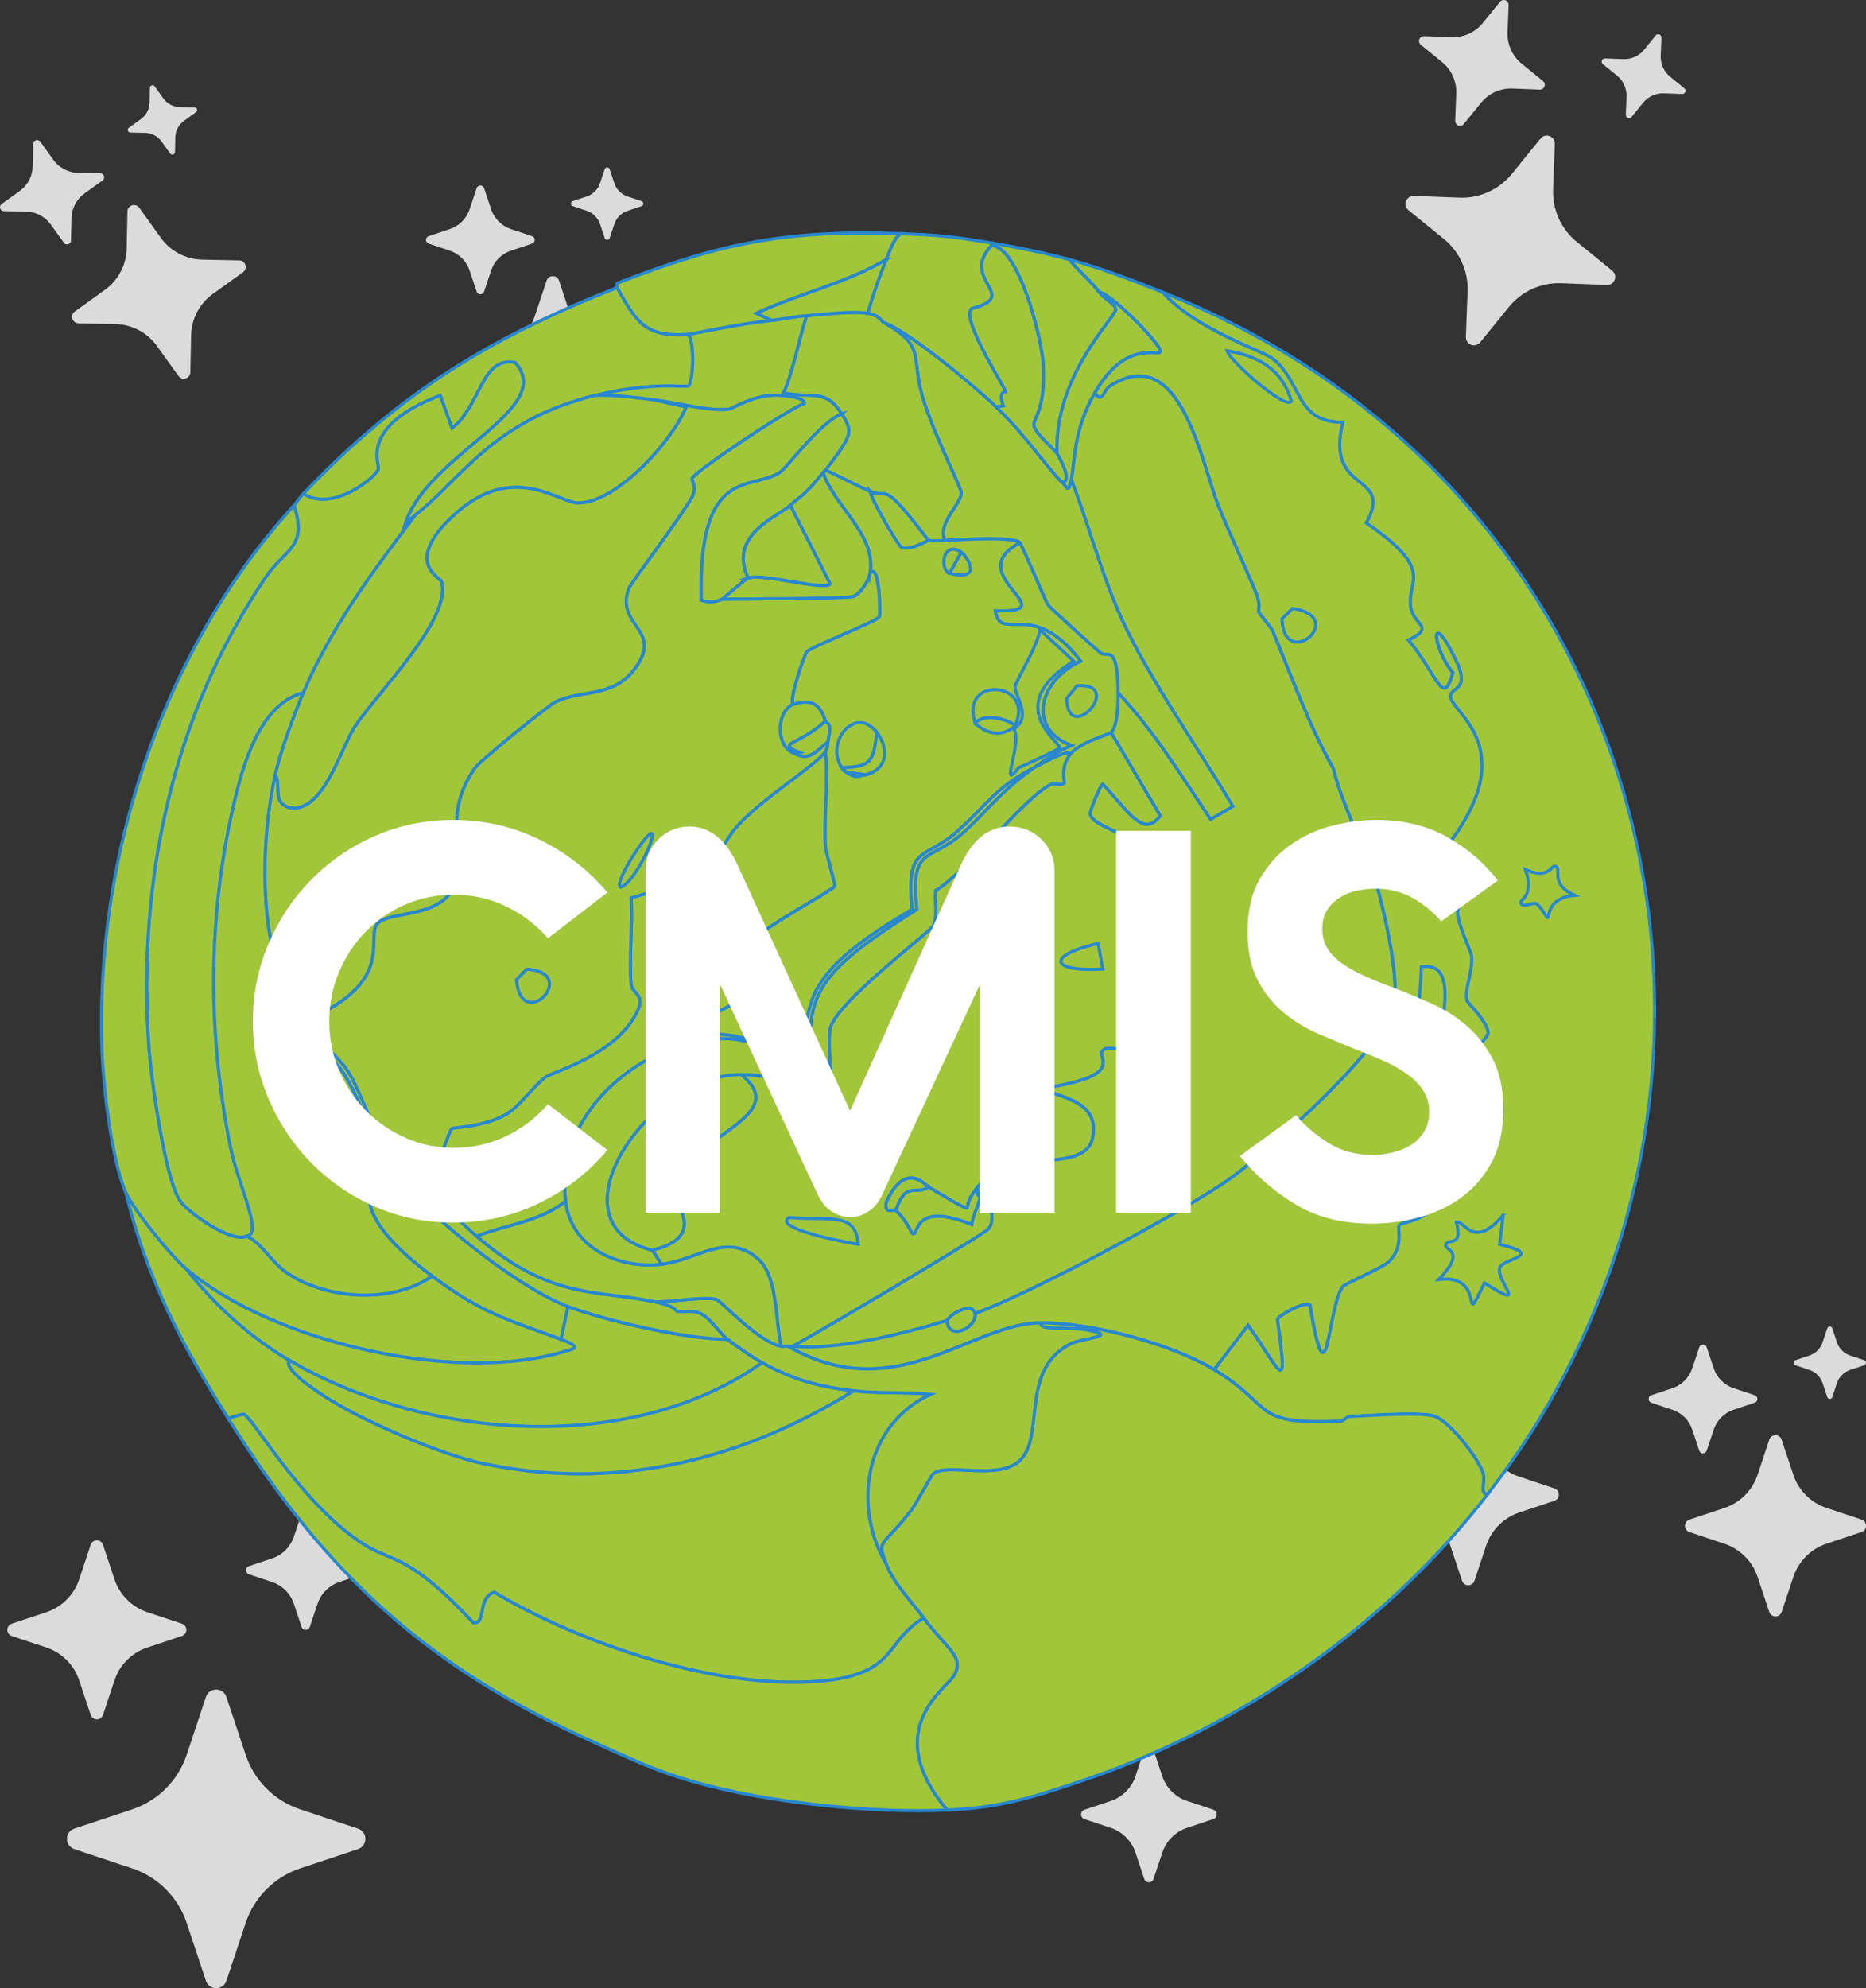 <?xml version="1.0" encoding="UTF-8"?>
<svg id="uuid-0d8b96a9-1a42-48fb-95ad-f99dcb6c5ed5" data-name="Layer 2" xmlns="http://www.w3.org/2000/svg" viewBox="0 0 595.23 633.85">
  <rect x="0" y="0" width="595.23" height="633.85" fill="#333333" stroke="none"/>
  <defs>
    <style>
      .uuid-31b246c0-8c7a-46b2-9c00-b7d48ac02f03 {
        fill: #dcdbdb;
      }

      .uuid-31b246c0-8c7a-46b2-9c00-b7d48ac02f03, .uuid-567b7d32-b4cd-496a-b94b-33daf58b8fc0 {
        stroke-width: 0px;
      }

      .uuid-e925e3f6-d790-4f4c-8b5c-0735dca713a2 {
        fill: #A1C639;
        stroke: #2887CE;
        stroke-miterlimit: 10;
      }

      .uuid-567b7d32-b4cd-496a-b94b-33daf58b8fc0 {
        fill: #fff;
      }
    </style>
  </defs>
  <g id="uuid-11630277-e695-49d6-98cc-14ac82cf4e89" data-name="Layer 1">
    <path class="uuid-31b246c0-8c7a-46b2-9c00-b7d48ac02f03" d="M40.64,67.42c.04-2.01,2.61-2.81,3.79-1.17l6.88,9.58c3.07,4.27,7.97,6.85,13.22,6.95l11.79.24c2.01.04,2.81,2.61,1.17,3.79l-9.58,6.88c-4.27,3.07-6.85,7.97-6.95,13.22l-.24,11.79c-.02,1.15-.97,2.07-2.12,2.05-.66-.01-1.28-.34-1.67-.88l-6.88-9.58c-3.07-4.27-7.96-6.85-13.22-6.96l-11.79-.24c-1.15-.02-2.07-.97-2.05-2.12.01-.66.34-1.28.88-1.67l9.58-6.88c4.27-3.07,6.85-7.96,6.96-13.22l.24-11.79ZM10.59,45.9c.01-.69.58-1.24,1.28-1.23.4,0,.77.2,1,.52l4.13,5.75c1.84,2.56,4.78,4.11,7.93,4.17l7.08.15c.69.01,1.24.58,1.23,1.28,0,.4-.2.77-.52,1l-5.75,4.13c-2.57,1.84-4.11,4.78-4.17,7.93l-.15,7.08c-.01.69-.58,1.24-1.28,1.23-.4,0-.77-.2-1-.52l-4.13-5.75c-1.84-2.57-4.78-4.11-7.93-4.17l-7.08-.15c-.69-.01-1.24-.58-1.23-1.28,0-.4.2-.77.52-1l5.75-4.13c2.57-1.84,4.11-4.78,4.17-7.93l.15-7.08ZM47.81,28c.02-.46.4-.83.86-.81.26,0,.5.13.65.34l2.75,3.83c1.23,1.71,3.19,2.74,5.29,2.79l4.71.1c.46.02.83.4.81.86,0,.26-.13.5-.34.65l-3.83,2.75c-1.71,1.23-2.74,3.19-2.79,5.29l-.1,4.71c-.02.46-.4.83-.86.81-.26,0-.5-.13-.65-.34l-2.75-3.83c-1.23-1.71-3.19-2.74-5.29-2.79l-4.71-.1c-.46-.02-.83-.4-.81-.86,0-.26.13-.5.34-.65l3.83-2.75c1.71-1.23,2.74-3.19,2.79-5.29l.09-4.71Z"/>
    <path class="uuid-31b246c0-8c7a-46b2-9c00-b7d48ac02f03" d="M174.36,89.46c.64-1.91,3.33-1.91,3.96,0l3.73,11.19c1.66,4.99,5.58,8.9,10.57,10.56l11.19,3.73c1.91.64,1.91,3.33,0,3.96l-11.19,3.73c-4.99,1.66-8.9,5.58-10.56,10.57l-3.73,11.19c-.36,1.09-1.54,1.69-2.63,1.33-.63-.21-1.12-.7-1.33-1.33l-3.73-11.19c-1.66-4.99-5.58-8.9-10.56-10.56l-11.19-3.73c-1.09-.36-1.69-1.54-1.33-2.63.21-.63.7-1.12,1.33-1.33l11.19-3.73c4.99-1.66,8.9-5.58,10.56-10.56l3.73-11.19ZM152.04,60c.22-.66.93-1.01,1.58-.8.38.12.67.42.8.8l2.24,6.71c1,2.99,3.35,5.34,6.34,6.34l6.71,2.24c.66.22,1.01.93.8,1.58-.12.38-.42.67-.8.8l-6.71,2.24c-2.99.99-5.34,3.34-6.34,6.34l-2.24,6.71c-.22.66-.93,1.01-1.58.8-.38-.12-.67-.42-.8-.8l-2.24-6.71c-.99-2.99-3.34-5.34-6.34-6.34l-6.71-2.24c-.66-.22-1.01-.93-.8-1.58.12-.38.42-.67.8-.8l6.71-2.24c2.99-.99,5.34-3.34,6.34-6.34l2.24-6.71ZM192.89,53.94c.15-.44.63-.67,1.07-.52.24.08.43.27.52.52l1.49,4.47c.66,2,2.23,3.57,4.23,4.23l4.47,1.49c.44.15.67.63.52,1.07-.08.24-.27.43-.52.52l-4.47,1.49c-2,.67-3.56,2.23-4.23,4.23l-1.49,4.47c-.15.44-.63.67-1.07.52-.24-.08-.43-.27-.52-.52l-1.49-4.47c-.67-2-2.23-3.56-4.23-4.23l-4.47-1.49c-.44-.15-.67-.63-.52-1.07.08-.24.27-.43.52-.52l4.47-1.49c2-.66,3.57-2.23,4.23-4.23l1.48-4.47Z"/>
    <path class="uuid-31b246c0-8c7a-46b2-9c00-b7d48ac02f03" d="M65.69,541.01c1.05-3.14,5.48-3.14,6.53,0l6.14,18.44c2.74,8.22,9.19,14.66,17.41,17.4l18.43,6.14c3.14,1.05,3.14,5.48,0,6.53l-18.44,6.14c-8.22,2.74-14.66,9.19-17.4,17.41l-6.14,18.43c-.59,1.8-2.53,2.78-4.34,2.19-1.04-.34-1.85-1.15-2.19-2.19l-6.14-18.44c-2.74-8.21-9.18-14.66-17.4-17.4l-18.44-6.14c-1.8-.59-2.78-2.53-2.19-4.34.34-1.04,1.15-1.85,2.19-2.19l18.44-6.14c8.21-2.74,14.66-9.18,17.4-17.4l6.14-18.44ZM28.93,492.48c.36-1.08,1.53-1.67,2.61-1.31.62.21,1.11.69,1.31,1.31l3.68,11.06c1.65,4.93,5.51,8.79,10.44,10.44l11.06,3.68c1.08.36,1.67,1.53,1.31,2.61-.21.62-.69,1.11-1.31,1.31l-11.06,3.68c-4.93,1.64-8.8,5.51-10.44,10.44l-3.68,11.06c-.36,1.08-1.53,1.67-2.61,1.31-.62-.21-1.11-.69-1.31-1.31l-3.68-11.06c-1.64-4.93-5.51-8.8-10.44-10.44l-11.06-3.68c-1.08-.36-1.67-1.53-1.31-2.61.21-.62.69-1.11,1.31-1.31l11.06-3.68c4.93-1.64,8.8-5.51,10.44-10.44l3.68-11.06ZM96.21,482.5c.25-.72,1.04-1.1,1.76-.85.4.14.71.45.85.85l2.46,7.37c1.09,3.29,3.67,5.87,6.97,6.97l7.37,2.46c.72.25,1.1,1.04.85,1.76-.14.4-.45.71-.85.85l-7.37,2.46c-3.29,1.1-5.87,3.68-6.97,6.97l-2.46,7.37c-.25.72-1.04,1.1-1.76.85-.4-.14-.71-.45-.85-.85l-2.46-7.37c-1.1-3.29-3.68-5.87-6.97-6.97l-7.36-2.46c-.72-.25-1.1-1.04-.85-1.76.14-.4.45-.71.85-.85l7.37-2.46c3.29-1.09,5.87-3.67,6.97-6.97l2.45-7.37Z"/>
    <path class="uuid-31b246c0-8c7a-46b2-9c00-b7d48ac02f03" d="M364.99,557.88c.48-1.43,2.49-1.43,2.97,0l2.79,8.38c1.25,3.74,4.18,6.67,7.92,7.91l8.38,2.79c1.43.48,1.43,2.49,0,2.97l-8.38,2.79c-3.74,1.25-6.67,4.18-7.91,7.92l-2.79,8.38c-.27.82-1.15,1.27-1.97,1-.47-.15-.84-.53-1-1l-2.79-8.38c-1.25-3.74-4.18-6.67-7.91-7.91l-8.38-2.79c-.82-.27-1.27-1.15-1-1.97.15-.47.53-.84,1-1l8.38-2.79c3.74-1.25,6.67-4.18,7.91-7.91l2.79-8.38ZM348.27,535.8c.16-.49.69-.76,1.19-.6.28.09.5.31.6.6l1.68,5.03c.75,2.24,2.51,4,4.75,4.75l5.03,1.68c.49.16.76.69.6,1.19-.09.28-.31.5-.6.6l-5.03,1.68c-2.24.74-4,2.5-4.75,4.75l-1.68,5.03c-.16.49-.69.76-1.19.6-.28-.09-.5-.31-.6-.6l-1.68-5.03c-.74-2.24-2.5-4-4.75-4.75l-5.03-1.68c-.49-.16-.76-.69-.6-1.19.09-.28.31-.5.6-.6l5.03-1.68c2.24-.74,4-2.5,4.75-4.75l1.68-5.03ZM378.86,531.26c.11-.33.47-.5.8-.39.18.06.32.21.39.39l1.12,3.35c.5,1.5,1.67,2.67,3.17,3.17l3.35,1.12c.33.11.5.47.39.8-.06.18-.21.32-.39.39l-3.35,1.12c-1.5.5-2.67,1.67-3.17,3.17l-1.12,3.35c-.11.33-.47.5-.8.39-.18-.06-.32-.21-.39-.39l-1.12-3.35c-.5-1.5-1.67-2.67-3.17-3.17l-3.35-1.12c-.33-.11-.5-.47-.39-.8.06-.18.21-.32.39-.39l3.35-1.12c1.5-.5,2.67-1.67,3.17-3.17l1.11-3.35Z"/>
    <path class="uuid-31b246c0-8c7a-46b2-9c00-b7d48ac02f03" d="M466.36,449.04c.64-1.91,3.33-1.91,3.96,0l3.73,11.19c1.66,4.99,5.58,8.9,10.57,10.56l11.19,3.73c1.91.64,1.91,3.33,0,3.96l-11.19,3.73c-4.99,1.66-8.9,5.58-10.56,10.57l-3.73,11.19c-.36,1.09-1.54,1.69-2.63,1.33-.63-.21-1.12-.7-1.33-1.33l-3.73-11.19c-1.66-4.99-5.58-8.9-10.56-10.56l-11.19-3.73c-1.09-.36-1.69-1.54-1.33-2.63.21-.63.7-1.12,1.33-1.33l11.19-3.73c4.99-1.66,8.9-5.58,10.56-10.56l3.73-11.19ZM444.04,419.57c.22-.66.93-1.01,1.58-.8.38.12.67.42.8.8l2.24,6.71c1,2.99,3.35,5.34,6.34,6.34l6.71,2.24c.66.22,1.01.93.8,1.58-.12.38-.42.67-.8.8l-6.71,2.24c-2.99.99-5.34,3.34-6.34,6.34l-2.24,6.71c-.22.66-.93,1.01-1.58.8-.38-.12-.67-.42-.8-.8l-2.24-6.71c-.99-2.99-3.34-5.34-6.34-6.34l-6.71-2.24c-.66-.22-1.01-.93-.8-1.58.12-.38.42-.67.8-.8l6.71-2.24c2.99-.99,5.34-3.34,6.34-6.34l2.24-6.71ZM484.88,413.51c.15-.44.63-.67,1.07-.52.24.08.43.27.52.52l1.49,4.47c.66,2,2.23,3.57,4.23,4.23l4.47,1.49c.44.15.67.63.52,1.07-.08.24-.27.43-.52.52l-4.47,1.49c-2,.67-3.56,2.23-4.23,4.23l-1.49,4.47c-.15.44-.63.67-1.07.52-.24-.08-.43-.27-.52-.52l-1.49-4.47c-.67-2-2.23-3.56-4.23-4.23l-4.47-1.49c-.44-.15-.67-.63-.52-1.07.08-.24.27-.43.52-.52l4.47-1.49c2-.66,3.57-2.23,4.23-4.23l1.48-4.47Z"/>
    <path class="uuid-31b246c0-8c7a-46b2-9c00-b7d48ac02f03" d="M564.36,458.99c.64-1.91,3.33-1.91,3.96,0l3.73,11.19c1.66,4.99,5.58,8.9,10.57,10.56l11.19,3.73c1.91.64,1.91,3.33,0,3.96l-11.19,3.73c-4.99,1.66-8.9,5.58-10.56,10.57l-3.73,11.19c-.36,1.09-1.54,1.69-2.63,1.33-.63-.21-1.12-.7-1.33-1.33l-3.73-11.19c-1.66-4.99-5.58-8.9-10.56-10.56l-11.19-3.73c-1.09-.36-1.69-1.54-1.33-2.63.21-.63.7-1.12,1.33-1.33l11.19-3.73c4.99-1.66,8.9-5.58,10.56-10.56l3.73-11.19ZM542.04,429.53c.22-.66.93-1.01,1.58-.8.38.12.67.42.8.8l2.24,6.71c1,2.99,3.35,5.34,6.34,6.34l6.71,2.24c.66.22,1.01.93.8,1.58-.12.38-.42.67-.8.8l-6.71,2.24c-2.99.99-5.34,3.34-6.34,6.34l-2.24,6.71c-.22.66-.93,1.01-1.58.8-.38-.12-.67-.42-.8-.8l-2.24-6.71c-.99-2.99-3.34-5.34-6.34-6.34l-6.71-2.24c-.66-.22-1.01-.93-.8-1.58.12-.38.42-.67.8-.8l6.71-2.24c2.99-.99,5.34-3.34,6.34-6.34l2.24-6.71ZM582.88,423.47c.15-.44.63-.67,1.07-.52.24.08.43.27.52.52l1.49,4.47c.66,2,2.23,3.57,4.23,4.23l4.47,1.49c.44.15.67.63.52,1.07-.08.24-.27.43-.52.52l-4.47,1.49c-2,.67-3.56,2.23-4.23,4.23l-1.49,4.47c-.15.44-.63.67-1.07.52-.24-.08-.43-.27-.52-.52l-1.49-4.47c-.67-2-2.23-3.56-4.23-4.23l-4.47-1.49c-.44-.15-.67-.63-.52-1.07.08-.24.27-.43.52-.52l4.47-1.49c2-.66,3.57-2.23,4.23-4.23l1.48-4.47Z"/>
    <path class="uuid-31b246c0-8c7a-46b2-9c00-b7d48ac02f03" d="M491.42,44.18c1.56-1.92,4.66-.75,4.56,1.72l-.56,14.5c-.25,6.47,2.56,12.67,7.59,16.75l11.26,9.14c1.92,1.56.75,4.66-1.72,4.56l-14.5-.56c-6.47-.25-12.67,2.56-16.75,7.59l-9.14,11.26c-.89,1.1-2.5,1.28-3.61.39-.64-.51-.99-1.3-.96-2.11l.56-14.5c.25-6.46-2.56-12.67-7.58-16.74l-11.27-9.15c-1.1-.89-1.28-2.5-.39-3.61.51-.64,1.3-.99,2.11-.96l14.5.56c6.46.25,12.67-2.56,16.74-7.58l9.15-11.27ZM478.49.57c.54-.66,1.51-.77,2.17-.23.38.31.59.77.57,1.26l-.34,8.7c-.15,3.88,1.54,7.6,4.55,10.05l6.76,5.49c.66.54.77,1.51.23,2.17-.31.38-.77.59-1.26.57l-8.7-.34c-3.88-.15-7.6,1.53-10.05,4.55l-5.49,6.76c-.54.66-1.51.77-2.17.23-.38-.31-.59-.77-.57-1.26l.34-8.7c.15-3.88-1.53-7.6-4.55-10.05l-6.76-5.49c-.66-.54-.77-1.51-.23-2.17.31-.38.77-.59,1.26-.57l8.7.34c3.88.15,7.6-1.53,10.05-4.55l5.49-6.76ZM528.15,11.31c.36-.44,1.01-.5,1.45-.13.24.2.38.5.37.82l-.22,5.8c-.1,2.59,1.02,5.07,3.04,6.7l4.5,3.66c.44.36.5,1.01.13,1.45-.2.24-.5.38-.82.37l-5.8-.22c-2.59-.1-5.07,1.03-6.7,3.04l-3.66,4.5c-.36.44-1.01.5-1.45.13-.24-.2-.38-.5-.37-.82l.22-5.8c.1-2.59-1.03-5.07-3.04-6.7l-4.5-3.65c-.44-.36-.5-1.01-.13-1.45.2-.24.5-.38.82-.37l5.8.22c2.59.1,5.07-1.02,6.7-3.04l3.65-4.51Z"/>
    <g>
      <path class="uuid-e925e3f6-d790-4f4c-8b5c-0735dca713a2" d="M59.44,404.56c9.01,11.48,20.26,21.71,32.86,29.12-1.9,2.88,7.89,9.24,10.83,11.2,11.69,7.78,37.12,18.73,50.78,21.66,41.86,8.96,82.49-.74,118.36-23.15,8.29.97,16.38.3,24.64,1.12-21.06,9.75-25.07,35.63-14.19,54.14,2.52,6.42,7.95,11.73,11.95,17.18-12.8,7.63-8.21,18.01-33.23,20.16-32.27,2.78-75.88-11.68-103.8-28.38-5.56,1.96-2.31,10.44-6.72,9.71-20.35-21.88-25.64-19.26-34.35-24.64-19.95-12.32-36.07-41.05-38.83-41.82-.24-.07-4.31,1.01-4.85,1.49-15.08-23.94-25.97-44.38-32.86-72.44,2.49,5.72,14.44,20.39,19.42,24.64Z"/>
      <path class="uuid-e925e3f6-d790-4f4c-8b5c-0735dca713a2" d="M132.62,164.11c-13.53,17.78-27.08,36.04-35.84,56.75-15,3.85-20.23,26.29-23.15,39.95-7.4,34.65-7.07,70.69,0,105.29,2.35,11.51,10.26,27.08,5.23,28-4.88,2.45-19.21-7.64-21.66-11.57-4.68-7.52-9.01-38.74-9.71-48.54-3.76-52.88,7.41-105.97,37.34-150.1,6.11-9.01,13.34-9.16,8.96-22.78,1.02-1.12,1.94-2.64,2.99-3.73,9.35,6.11,23.31-5.41,23.9-7.84.44-1.8-6.14-13.71,19.79-23.52l3.73,10.45c9.04-6.87,9.41-23.15,20.16-20.91,13.44,14.96-28.15,29.18-35.1,51.53.99-1.18,2.15-2.05,3.36-2.99Z"/>
      <path class="uuid-e925e3f6-d790-4f4c-8b5c-0735dca713a2" d="M294.67,515.83c6.98,9.52,13.22,12.26,9.71,18.3-2.6,4.46-23.61,17.37-2.24,42.94-23.99,1.09-57.45-2.34-80.65-8.96-12.87-3.67-20.34-7.41-32.11-12.69-53.5-24.04-85.34-53.59-116.5-103.05.54-.48,4.61-1.56,4.85-1.49,2.76.77,18.88,29.49,38.83,41.82,8.71,5.38,14,2.77,34.35,24.64,4.41.73,1.16-7.75,6.72-9.71,27.92,16.7,71.53,31.15,103.8,28.38,25.02-2.15,20.43-12.53,33.23-20.16Z"/>
      <path class="uuid-e925e3f6-d790-4f4c-8b5c-0735dca713a2" d="M78.85,394.11c5.03,2.56,7.94,8.6,13.07,11.95,12.73,8.32,33.43,9.57,45.93.75,16.1,11.99,23.56,13.68,41.07,20.16,1.23.45,5.42,1.85,4.11,2.99-35.12,12.26-95.87-1.68-123.59-25.39-4.97-4.25-16.93-18.92-19.42-24.64-4.4-10.12-7.02-33.15-7.47-44.43-2.46-62.13,19.15-128.32,61.23-174.37,4.38,13.62-2.85,13.77-8.96,22.78-29.93,44.13-41.1,97.22-37.34,150.1.7,9.8,5.03,41.02,9.71,48.54,2.45,3.93,16.77,14.03,21.66,11.57Z"/>
      <path class="uuid-e925e3f6-d790-4f4c-8b5c-0735dca713a2" d="M196.84,91.67c6.29,11.22,9,15.74,22.4,14.94,2.48.77,1.97,15.72.37,16.43-1.36.61-10.78-1.48-29.5,2.99-32.86,7.85-43.13,26.98-57.5,38.08-1.21.94-2.37,1.81-3.36,2.99,6.95-22.34,48.54-36.57,35.1-51.53-10.75-2.24-11.12,14.04-20.16,20.91l-3.73-10.45c-25.93,9.81-19.35,21.73-19.79,23.52-.59,2.43-14.55,13.95-23.9,7.84,30.72-32.19,59.11-49.47,100.07-65.72Z"/>
      <g>
        <path class="uuid-e925e3f6-d790-4f4c-8b5c-0735dca713a2" d="M474.64,476.25c-2.86.52-.81-3.98-1.49-6.35-1.35-4.7-10.49-16.42-15.31-18.3-4.1-1.6-21.09-.26-27.63,0-.13,0-2.11,1.49-2.24,1.49-29.36,1.31-20.88-4.48-40.7-16.43q5.41-7.09,10.83-14.19c10.42,14.5,12.96,24.03,9.33-1.87.28-1.11,8.89-6.07,10.45-4.48,5.67,34.26,5.47.36,10.45-5.97.73-.92,12.55-5.93,14.56-7.84,4.93-4.7,2.76-10.34,3.36-11.57.89-1.82,14.41-.77,12.69-15.68-.21-1.82-3.07-5.18-2.99-5.97.06-.57,5.29-5.54,5.97-9.71,1.08-6.58-1.56-11.35-1.49-11.95.15-1.26,14.01-16.4,14.19-17.92.37-3.16-6.57-9.85-6.72-10.45-.9-3.66,1.95-9.4,1.49-14.19-.13-1.36-4.75-10.97-4.48-14.19.42-5.1,9.55-5.5-2.24-22.4,22.61-30.48-.12-41.22,0-46.3.08-3.18,6.62-1.54,1.49-11.95-8.19-16.63-7.38-3.93-.75,4.48-3.15,11.51-4.91.56-14.19-10.45,8.76-4.27,1.67-4.59.75-10.45-1.38-8.76,8.21-11.47-14.19-26.88,9.01-16.47-13.35-8.66-7.47-32.11-15.45.18-12.84-13.32-22.78-20.54-3.14-2.28-24.57-9.26-34.72-20.91,158.41,62.54,204.27,253.35,103.8,383.09Z"/>
        <path class="uuid-e925e3f6-d790-4f4c-8b5c-0735dca713a2" d="M479.49,387.39l-1.12,9.33c14.99,3.61.82,4.51,0,7.47-1.21,4.38,9.88,14.14-4.85,4.85-8.05,16.67,1.29-3.19-14.56-1.12,9.18-9.64,1.5-9.07,2.24-11.2.7-2.02,5.51,1.13,3.36-7.09,2.19-1.15,5.34,9.32,14.94-2.24Z"/>
        <path class="uuid-e925e3f6-d790-4f4c-8b5c-0735dca713a2" d="M495.92,276.12c2.83.61-2.16,5.46,6.35,9.33-8.73.72-8,6.9-8.59,7.09-.33.11-2.34-3.85-3.73-4.48-1.07-.48-4.56,1.67-4.85-.37-.13-.88,4.42-2.28,1.49-10.45,7.26,3.25,8.41-1.32,9.33-1.12Z"/>
      </g>
      <path class="uuid-e925e3f6-d790-4f4c-8b5c-0735dca713a2" d="M311.1,418.75c-.17.06-.63-2.41-3.36-1.49-4.86,1.62-5.28,3.64-5.6,3.73-13.85,4.19-35.34,9.72-49.29,8.21,9.37-5.12,59.69-34.86,62.35-37.34,3.45-3.21-1.61-17.69-2.61-10.45,0-.15-1.13.44-.75-2.99,1.62-2.04,3.66-3.64,4.85-5.97l5.97,12.69c13.9-3.88,6.6-9.32,8.59-13.82,1.16-2.62,15.25-.04,17.18-8.21,3.29-13.94-14.94-13.07-14.19-16.43,27.08-4.36,13.59-10.23,18.3-12.32,2.02-.9,12.5,2.76,16.06-8.59-.48-10.34-13.48-3.54-10.45-23.15,1.05-2.38,15.53,2.82,10.45-11.95-.49-1.42-20.16-16.22-.37-4.11,10.54-18.59-20.06-20.91-20.54-27.26-.04-.51,3.26-9.33,4.11-9.33,8.36,8.86,12.89,17.28,18.3,10.08q-7.84-13.26-15.68-26.51c2.12-2.31,2.28-9.54,2.24-12.69,11.4,12.06,20.24,26.55,29.5,40.33l7.09-4.11c-10.76-18.16-26.46-40.3-35.1-58.99-6.75-14.6-10.65-30.24-16.43-45.18,1.11-4.56.38-15.27,7.47-27.63,2.51,3.64,2.59-.8,4.85-2.24,22.71-14.47,29.08,24.48,34.72,38.46,3.74,9.27,8.09,18.42,11.95,27.63,1.47,3.51.63,5.7.75,5.97.14.34,4.14,5.17,4.48,5.97,6.26,15.07,11.48,29.99,19.42,44.06,2.61,10.93,8,20.52,11.2,30.62.29.91-.78,1.4-.75,1.49.07.23,2.68,2.68,2.99,3.73,2.73,9.28,7.43,30.02,5.97,38.83-2.32,14.05-39.57,46.7-51.9,55.63-14.75,10.69-65.51,37.6-81.77,43.31Z"/>
      <g>
        <path class="uuid-e925e3f6-d790-4f4c-8b5c-0735dca713a2" d="M370.84,93.16c10.15,11.65,31.58,18.63,34.72,20.91,9.94,7.21,7.32,20.71,22.78,20.54-5.88,23.45,16.48,15.64,7.47,32.11,22.4,15.41,12.8,18.12,14.19,26.88.93,5.86,8.02,6.19-.75,10.45,9.28,11.02,11.03,21.97,14.19,10.45-6.63-8.41-7.44-21.11.75-4.48,5.13,10.41-1.42,8.77-1.49,11.95-.12,5.08,22.61,15.82,0,46.3,11.79,16.9,2.66,17.31,2.24,22.4-.26,3.22,4.35,12.83,4.48,14.19.46,4.79-2.39,10.53-1.49,14.19.15.61,7.09,7.3,6.72,10.45-.18,1.52-14.04,16.67-14.19,17.92-.07.6,2.58,5.37,1.49,11.95-.69,4.17-5.91,9.14-5.97,9.71-.08.8,2.78,4.15,2.99,5.97,1.71,14.91-11.8,13.86-12.69,15.68-.6,1.23,1.56,6.88-3.36,11.57-2.01,1.91-13.84,6.92-14.56,7.84-4.99,6.33-4.79,40.23-10.45,5.97-1.57-1.59-10.17,3.37-10.45,4.48,3.63,25.9,1.08,16.37-9.33,1.87q-5.41,7.09-10.83,14.19c-13.93-8.4-39.28-14.99-55.26-14.94-22.11.08-46.41,27.28-80.65,7.47.48.07,1.01-.05,1.49,0,13.94,1.51,35.44-4.03,49.29-8.21.07,6.36,9.09,2.91,8.96-2.24,16.26-5.71,67.02-32.62,81.77-43.31,12.33-8.94,49.58-41.58,51.9-55.63,1.46-8.81-3.25-29.55-5.97-38.83-.31-1.06-2.92-3.51-2.99-3.73-.03-.09,1.04-.58.75-1.49-3.2-10.09-8.59-19.69-11.2-30.62-7.93-14.07-13.15-28.99-19.42-44.06-.34-.81-4.34-5.63-4.48-5.97-.12-.28.73-2.46-.75-5.97-3.86-9.21-8.21-18.36-11.95-27.63-5.64-13.98-12.01-52.93-34.72-38.46-2.26,1.44-2.34,5.88-4.85,2.24,9.68-16.89,19.84-11.78,20.91-13.07,1.16-1.4-15.08-18.21-19.42-19.04-3.19-3.9-6.49-6.7-9.71-10.45,10.34,2.77,19.93,6.53,29.87,10.45Z"/>
        <path class="uuid-e925e3f6-d790-4f4c-8b5c-0735dca713a2" d="M453.36,308.23c10.97-1.62,7.17,13.73,5.97,23.9-10.12.55-5.84-14.09-5.97-23.9Z"/>
        <path class="uuid-e925e3f6-d790-4f4c-8b5c-0735dca713a2" d="M391.38,111.83c9.92,1.59,17.61,5.9,20.54,16.06-1.65,3.05-19.61-12.82-20.54-16.06Z"/>
        <path class="uuid-e925e3f6-d790-4f4c-8b5c-0735dca713a2" d="M412.28,193.98c18.19,2.79-2.7,20.47-3.36,3.36l3.36-3.36Z"/>
      </g>
      <path class="uuid-e925e3f6-d790-4f4c-8b5c-0735dca713a2" d="M311.1,418.75c.13,5.15-8.89,8.6-8.96,2.24.32-.1.74-2.11,5.6-3.73,2.73-.91,3.19,1.55,3.36,1.49Z"/>
      <path class="uuid-e925e3f6-d790-4f4c-8b5c-0735dca713a2" d="M178.92,426.97l2.24-10.45c11.87,4.46,37.87,10.49,50.78,10.45,3.58,2.52,7.38,5.35,11.2,7.47-41.93,29.84-107.8,24.58-150.85-.75-12.6-7.41-23.85-17.64-32.86-29.12,27.72,23.71,88.47,37.65,123.59,25.39,1.31-1.14-2.88-2.53-4.11-2.99Z"/>
      <path class="uuid-e925e3f6-d790-4f4c-8b5c-0735dca713a2" d="M243.14,434.43c9.77,5.41,18.11,7.67,29.12,8.96-35.88,22.41-76.5,32.11-118.36,23.15-13.66-2.92-39.09-13.88-50.78-21.66-2.94-1.96-12.73-8.32-10.83-11.2,43.05,25.33,108.92,30.58,150.85.75Z"/>
      <path class="uuid-e925e3f6-d790-4f4c-8b5c-0735dca713a2" d="M87.82,247c-4.22,19.05-5.07,45.35,1.49,63.85,3.07,8.64,9.67,16.25,13.44,24.27,2.26,4.81,3.61,10,5.97,14.94,10.09,21.09,12.61,20.75,12.69,22.03.21,3.22-15.29,11.1,16.43,34.72-12.5,8.83-33.19,7.57-45.93-.75-5.13-3.35-8.04-9.38-13.07-11.95,5.03-.92-2.88-16.49-5.23-28-7.07-34.61-7.4-70.64,0-105.29,2.92-13.66,8.15-36.1,23.15-39.95-2.96,6.99-7.37,18.93-8.96,26.14Z"/>
      <path class="uuid-e925e3f6-d790-4f4c-8b5c-0735dca713a2" d="M181.16,416.51l-2.24,10.45c-17.52-6.48-24.98-8.17-41.07-20.16-31.71-23.63-16.22-31.5-16.43-34.72-.08-1.28-2.6-.94-12.69-22.03,2.98-7.87,4.8,6.61,7.47,11.57,9.29,17.31,45.98,47.75,64.97,54.89Z"/>
      <path class="uuid-e925e3f6-d790-4f4c-8b5c-0735dca713a2" d="M257.33,100.63c-2.07,6.18-5.08,20.63-7.47,24.64-.08.13.16.82-.75.75-8.48-.54-15.06,4.23-16.8,4.48-5.44.77-16.8-2.11-23.52-2.99-6.14-.8-12.45-1.58-18.67-1.49,18.71-4.47,28.13-2.38,29.5-2.99,1.6-.71,2.11-15.66-.37-16.43,1.36-.08,16.17-3.33,26.88-4.48,3.85-.41,7.31-1.23,11.2-1.49Z"/>
      <path class="uuid-e925e3f6-d790-4f4c-8b5c-0735dca713a2" d="M317.82,129.76c9.62,9.28,17.08,20.5,20.91,23.9,1.93,1.71,1.83,4.01,2.99-.75,5.78,14.94,9.68,30.58,16.43,45.18,8.64,18.69,24.34,40.84,35.1,58.99l-7.09,4.11c-9.25-13.78-18.1-28.26-29.5-40.33-.22-16.1-3.4-10.99-5.6-12.69-1.63-1.26-16.13-14.39-16.8-15.31-.64-.88-7.94-18.52-8.96-19.79-1.75-2.17-19.08-1.03-23.9-.75-2.53-5.7,5.44-11.72,5.23-15.31-.09-1.57-8.32-17.75-11.95-29.12-4.57-14.32,1.24-17.02-12.69-25.02,7.98,2.74,29.36,20.63,35.84,26.88Z"/>
      <path class="uuid-e925e3f6-d790-4f4c-8b5c-0735dca713a2" d="M276.75,99.88c4.11.69,4.09,2.34,5.23,2.99,13.93,7.99,8.12,10.7,12.69,25.02,3.63,11.38,11.85,27.55,11.95,29.12.22,3.59-7.76,9.61-5.23,15.31-4.3.26-4.97-.02-5.23,0-15.57-20.44-12.37-12.94-18.67-15.68-4.76-2.07-9.4-4.67-14.19-6.72,8.44-11.24,8.99-11.99,5.23-17.92-5.25-8.27-9.29-4.89-18.67-6.72,2.39-4.02,5.39-18.47,7.47-24.64,5.41-.36,14.47-1.57,19.42-.75Z"/>
      <path class="uuid-e925e3f6-d790-4f4c-8b5c-0735dca713a2" d="M236.42,342.58c18.23,14.58-22.48,20.38-20.91,39.21.2,2.37,9.71,12.83-7.47,16.8-33.6-8.23-1.59-56.23,28.38-56.01Z"/>
      <g>
        <path class="uuid-e925e3f6-d790-4f4c-8b5c-0735dca713a2" d="M354.41,233.56q7.84,13.26,15.68,26.51c-5.4,7.2-9.93-1.22-18.3-10.08-.85,0-4.15,8.83-4.11,9.33.47,6.34,31.08,8.67,20.54,27.26-19.79-12.11-.11,2.69.37,4.11,5.07,14.77-9.41,9.57-10.45,11.95-3.02,19.61,9.98,12.81,10.45,23.15-3.56,11.35-14.04,7.69-16.06,8.59-4.71,2.09,8.79,7.96-18.3,12.32-.76,3.36,17.48,2.49,14.19,16.43-1.93,8.17-16.02,5.59-17.18,8.21-1.99,4.5,5.31,9.94-8.59,13.82l-5.97-12.69c-1.2,2.34-3.23,3.93-4.85,5.97-3.55,4.47-3.06,6.5-3.36,6.72-.62.46-10.66-5.83-12.32-6.72-.83-.45-7.31-8.6-13.44,4.85-.78,4.07,2.41,2.11,2.99,2.61,3.85,3.35,4.91,7.47,5.6,7.47,1.83,0,.13-10.38,18.67-2.99.24-2.87,2.65-7.11,2.61-8.96,1.01-7.24,6.06,7.25,2.61,10.45-2.66,2.47-52.98,32.21-62.35,37.34-.49-.05-1.01.07-1.49,0-.72-.1-1.54.14-2.24,0-1.72-8.14-1.13-22.2-7.09-27.63-10.08-9.18-19.67.27-30.99,1.49l-2.99-4.48c17.18-3.97,7.67-14.43,7.47-16.8-1.57-18.82,39.14-24.63,20.91-39.21,6.2.05,10,.83,15.68,3.73,2.6,7.83,6.77,29.5,9.71,23.9,1.51-.71,3.42-2.96,3.73-4.48,1.61-7.73-2.01-30.86-.75-37.71,1.51-8.21,31.82-30.76,32.86-32.86,1.59-3.21.37-7.76.75-11.2,10.77-6.75,28.54-30.03,36.96-33.98.8-.37,3.36.55,4.11-.37.29-.35-1.36-4.26,1.49-8.59,2.86-4.34,12.91-6.89,13.44-7.47Z"/>
        <g>
          <path class="uuid-e925e3f6-d790-4f4c-8b5c-0735dca713a2" d="M311.85,378.43c-.39,3.42.74,2.83.75,2.99.03,1.85-2.37,6.09-2.61,8.96-18.54-7.39-16.84,2.98-18.67,2.99-.69,0-1.75-4.12-5.6-7.47,3.41-9.79,6.25-4.61,10.45-7.47,1.66.9,11.7,7.18,12.32,6.72.3-.22-.19-2.25,3.36-6.72Z"/>
          <path class="uuid-e925e3f6-d790-4f4c-8b5c-0735dca713a2" d="M251.73,388.14c12.87,1.16,21.23-2.02,22.03,8.59-5.67-.96-27.37-5.21-22.03-8.59Z"/>
          <path class="uuid-e925e3f6-d790-4f4c-8b5c-0735dca713a2" d="M350.3,300.76q.75,4.11,1.49,8.21c-17.29.89-17.85-4.39-1.49-8.21Z"/>
          <path class="uuid-e925e3f6-d790-4f4c-8b5c-0735dca713a2" d="M296.16,378.43c-4.2,2.86-7.04-2.32-10.45,7.47-.58-.51-3.77,1.46-2.99-2.61,6.13-13.45,12.62-5.3,13.44-4.85Z"/>
          <path class="uuid-e925e3f6-d790-4f4c-8b5c-0735dca713a2" d="M320.43,343.33l4.11,2.61c1.9,6.53-12.35,4.85-4.11-2.61Z"/>
        </g>
      </g>
      <g>
        <g>
          <path class="uuid-e925e3f6-d790-4f4c-8b5c-0735dca713a2" d="M387.27,436.67c19.81,11.95,11.34,17.74,40.7,16.43.13,0,2.11-1.49,2.24-1.49,6.54-.26,23.53-1.6,27.63,0,4.81,1.88,13.96,13.6,15.31,18.3.68,2.37-1.37,6.87,1.49,6.35-27,34.86-62.34,62.19-102.31,80.65-8.74,4.04-17.01,7.36-26.14,10.45-16.14,5.48-26.49,8.91-44.06,9.71-21.37-25.57-.36-38.48,2.24-42.94,3.51-6.03-2.73-8.78-9.71-18.3-3.99-5.44-9.42-10.76-11.95-17.18-3.25-8.27-1.28-5.02,8.21-17.55,1.51-1.99,5.98-10.55,6.72-11.2,4.02-3.57,19.02,1.7,26.51-3.36,10.08-6.81.25-29.21,17.18-38.08,3.61-1.89,16.58-2.46,5.23-4.48-5.84-1.04-15.29.38-14.56-2.24,15.98-.06,41.33,6.54,55.26,14.94Z"/>
          <path class="uuid-e925e3f6-d790-4f4c-8b5c-0735dca713a2" d="M249.12,429.21c.7.14,1.52-.1,2.24,0,34.24,19.81,58.54-7.39,80.65-7.47-.73,2.62,8.72,1.2,14.56,2.24,11.36,2.02-1.62,2.59-5.23,4.48-16.93,8.87-7.1,31.28-17.18,38.08-7.49,5.06-22.49-.21-26.51,3.36-.74.66-5.21,9.21-6.72,11.2-9.49,12.53-11.47,9.28-8.21,17.55-10.88-18.51-6.88-44.39,14.19-54.14-8.26-.82-16.35-.15-24.64-1.12-11.02-1.29-19.35-3.55-29.12-8.96-3.83-2.12-7.62-4.94-11.2-7.47-1.79-1.26-5.4-6.83-8.59-8.21-3.05-1.33-5.68-.19-7.47-.75-.39-.12-.42-1.56-7.09-2.99,4.93.21,15.75-1.83,19.79-.75,1.28.35,13.27,13.51,20.54,14.94Z"/>
        </g>
        <g>
          <path class="uuid-e925e3f6-d790-4f4c-8b5c-0735dca713a2" d="M316.33,77.48v.75c-10.43,11.05,9.6,16.05-6.35,20.16-3.68,3.15,10.63,25.04,10.83,26.51.04.27-2.54-.51-.75,4.48l-2.24.37c-6.48-6.25-27.87-24.14-35.84-26.88-1.14-.65-1.12-2.3-5.23-2.99,1.71-5.81,3.68-11.58,5.97-17.18,1.09-2.66,2.21-6.42,4.48-8.21,12.21.43,17.16.98,29.12,2.99Z"/>
          <g>
            <path class="uuid-e925e3f6-d790-4f4c-8b5c-0735dca713a2" d="M287.2,74.49c-2.28,1.8-3.39,5.56-4.48,8.21-12.36,7.44-27.93,10.94-41.45,17.18l4.85,2.24c-10.72,1.15-25.52,4.4-26.88,4.48-13.4.81-16.12-3.71-22.4-14.94.09-.04-.3-1.23.37-1.49,32.93-12.88,54.47-16.93,89.98-15.68Z"/>
            <path class="uuid-e925e3f6-d790-4f4c-8b5c-0735dca713a2" d="M282.72,82.71c-2.29,5.6-4.26,11.37-5.97,17.18-4.95-.83-14.01.38-19.42.75-3.89.26-7.35,1.08-11.2,1.49l-4.85-2.24c13.52-6.24,29.08-9.74,41.45-17.18Z"/>
          </g>
          <g>
            <path class="uuid-e925e3f6-d790-4f4c-8b5c-0735dca713a2" d="M340.97,82.71c3.22,3.76,6.52,6.55,9.71,10.45,2.28,2.8,5.29,3.82,5.23,5.6-.1,2.55-19.84,21.19-18.67,45.93-1.2-1.9-7.26-6.44-7.47-9.33-.13-1.85,3.84-5.08,2.99-19.42-.45-7.52-7.44-36.78-16.43-37.71v-.75c8.36,1.4,16.45,3.03,24.64,5.23Z"/>
            <path class="uuid-e925e3f6-d790-4f4c-8b5c-0735dca713a2" d="M349.18,125.27c-7.09,12.36-6.35,23.07-7.47,27.63-1.16,4.75-1.06,2.45-2.99.75,3.52.07-.65-7.63-1.49-8.96-1.17-24.74,18.57-43.38,18.67-45.93.07-1.78-2.94-2.8-5.23-5.6,4.33.83,20.57,17.64,19.42,19.04-1.07,1.29-11.22-3.82-20.91,13.07Z"/>
            <path class="uuid-e925e3f6-d790-4f4c-8b5c-0735dca713a2" d="M337.23,144.69c.84,1.33,5.01,9.04,1.49,8.96-3.83-3.4-11.29-14.62-20.91-23.9l2.24-.37c-1.79-4.99.78-4.21.75-4.48-.2-1.47-14.51-23.36-10.83-26.51,15.94-4.11-4.08-9.12,6.35-20.16,8.99.93,15.98,30.19,16.43,37.71.85,14.34-3.12,17.57-2.99,19.42.21,2.9,6.27,7.44,7.47,9.33Z"/>
          </g>
        </g>
        <path class="uuid-e925e3f6-d790-4f4c-8b5c-0735dca713a2" d="M134.86,376.93c5.74,5.89,10.92,11.77,17.18,17.18,23.66,20.44,38.55,17.01,56.75,20.91,6.68,1.43,6.71,2.87,7.09,2.99,1.79.55,4.42-.58,7.47.75,3.19,1.39,6.8,6.96,8.59,8.21-12.91.04-38.91-5.99-50.78-10.45-18.99-7.13-55.68-37.58-64.97-54.89-2.67-4.97-4.49-19.45-7.47-11.57-2.36-4.93-3.71-10.13-5.97-14.94,10.63,7.16,11.87,21.3,19.42,30.99,4.1,5.27,11.2,9.3,12.69,10.83Z"/>
        <g>
          <path class="uuid-e925e3f6-d790-4f4c-8b5c-0735dca713a2" d="M190.12,126.02c6.22-.09,12.53.69,18.67,1.49l10.08,2.24c-4.27,10.73-22.12,30.57-34.35,30.62-6.43.03-20.79-13.44-39.58,3.73-16.57,15.15-4.48,20.05-4.11,21.28,3.55,11.87-20.71,35.73-27.63,46.3-4.67,7.13-10.2,28.29-21.28,25.76-5.07-1.96-2.24-6.73-4.11-10.45,1.6-7.2,6-19.14,8.96-26.14,8.77-20.71,22.32-38.97,35.84-56.75,14.37-11.1,24.64-30.23,57.5-38.08Z"/>
          <path class="uuid-e925e3f6-d790-4f4c-8b5c-0735dca713a2" d="M180.41,382.91c1.78,15.15,17.07,21.63,30.62,20.16,11.32-1.22,20.91-10.67,30.99-1.49,5.96,5.43,5.37,19.49,7.09,27.63-7.27-1.42-19.25-14.59-20.54-14.94-4.04-1.09-14.86.96-19.79.75-18.21-3.9-33.09-.47-56.75-20.91,9.43-3.72,20.45-4.67,28.38-11.2Z"/>
          <path class="uuid-e925e3f6-d790-4f4c-8b5c-0735dca713a2" d="M249.86,339.6c2.93,3.96,1.95,5.84,2.24,6.72-5.68-2.9-9.48-3.69-15.68-3.73-29.97-.22-61.98,47.78-28.38,56.01l2.99,4.48c-13.55,1.47-28.84-5.01-30.62-20.16-4.78-40.72,52.72-65.93,69.45-43.31Z"/>
          <path class="uuid-e925e3f6-d790-4f4c-8b5c-0735dca713a2" d="M340.97,241.02c-2.85,4.33-1.21,8.23-1.49,8.59-.75.93-3.31,0-4.11.37-8.42,3.95-26.19,27.22-36.96,33.98-.38,3.44.84,7.99-.75,11.2-1.04,2.1-31.35,24.65-32.86,32.86-1.26,6.85,2.36,29.99.75,37.71l-2.99,1.12c-5.98-47.18-11.33-50.84,29.87-76.92-2.14-20.66,3.97-14.86,14.56-24.27,7.61-6.76,11.29-12.59,22.78-20.91,4.59-2.42,12.56-6.66,11.2-3.73Z"/>
          <path class="uuid-e925e3f6-d790-4f4c-8b5c-0735dca713a2" d="M249.12,126.02c1.59.1,8.04.74,7.47,2.61-4.87,1.56-35.19,21.84-35.84,23.9-.16.51,1.75,2.66,0,5.97-2.87,5.42-19.55,27.46-20.16,29.12-4.48,12.22,11.83,13.09,1.49,26.14-6.96,8.78-16.85,6.01-25.02,10.08-1.98.99-23.89,18.51-25.76,21.28-11.17,16.52-1.27,27.71-6.72,38.08-5.32,10.11-22.17,6.89-24.64,11.95-2.57,5.25,5.38,18.09-21.66,29.87,2.09,7.04,8.85,10.56,12.69,16.43,3.89,5.94,6.6,16.22,11.95,23.15,2.07,2.68,11.83,12.47,14.19,10.08-.09.13.34,2.38-2.24,2.24-1.49-1.53-8.6-5.56-12.69-10.83-7.54-9.69-8.79-23.83-19.42-30.99-3.77-8.02-10.38-15.63-13.44-24.27-6.57-18.5-5.72-44.8-1.49-63.85,1.86,3.73-.96,8.5,4.11,10.45,11.08,2.53,16.61-18.63,21.28-25.76,6.92-10.57,31.18-34.43,27.63-46.3-.37-1.24-12.46-6.13,4.11-21.28,18.79-17.17,33.15-3.71,39.58-3.73,12.24-.05,30.08-19.88,34.35-30.62l-10.08-2.24c6.72.88,18.08,3.76,23.52,2.99,1.74-.25,8.33-5.02,16.8-4.48Z"/>
          <path class="uuid-e925e3f6-d790-4f4c-8b5c-0735dca713a2" d="M296.16,172.32c-.47.04-5.63,3.32-8.59,2.24-.97-.35-9.69-15.37-10.08-17.92,6.3,2.75,3.1-4.76,18.67,15.68Z"/>
          <path class="uuid-e925e3f6-d790-4f4c-8b5c-0735dca713a2" d="M249.86,339.6c-16.73-22.62-74.23,2.59-69.45,43.31-7.93,6.53-18.94,7.48-28.38,11.2-6.26-5.4-11.43-11.29-17.18-17.18,2.58.14,2.15-2.11,2.24-2.24,4.21-6.1,6.13-14.41,7.09-14.94.79-.43,9.87-.39,17.18-4.48,4.2-2.35,9.54-9.86,12.69-11.95,2.33-1.54,19.62-6.38,27.26-17.55,6.1-8.92.36-8.42,0-11.95-.8-7.99.6-19.14,0-27.63,35.92-10.04,22.53-8.44,32.86-21.66,6.77-8.66,27.15-21.22,29.12-25.02.99,10.02-.49,20.24,0,30.24.09,1.8,3.19,12.08,2.99,12.69-.5,1.5-24.72,14-26.14,17.92-.97,2.68.05,14.72-1.12,16.8-.82,1.46-32.67,15.58-26.88,16.43,12.4-6.56,28.44-4.81,38.46,4.85l-.75,1.12Z"/>
          <g>
            <path class="uuid-e925e3f6-d790-4f4c-8b5c-0735dca713a2" d="M356.65,220.86c.04,3.16-.12,10.39-2.24,12.69-.53.57-10.59,3.13-13.44,7.47,1.35-2.93-6.61,1.31-11.2,3.73,3.84-2.78,7.53-5.3,11.95-7.09-14.48-5.49-9.99-21.09,2.99-26.88-15.58-20.39-25.51-5.49-27.26-16.06,23.37.79-11.43-11.51,7.84-21.66,1.02,1.26,8.32,18.91,8.96,19.79.67.92,15.18,14.05,16.8,15.31,2.2,1.7,5.38-3.4,5.6,12.69Z"/>
            <path class="uuid-e925e3f6-d790-4f4c-8b5c-0735dca713a2" d="M343.58,218.62c15.44-1.06-2.81,19.44-3.36,4.11l3.36-4.11Z"/>
          </g>
          <path class="uuid-e925e3f6-d790-4f4c-8b5c-0735dca713a2" d="M263.31,229.82c-7.84,7.64-16.3,6.97-8.21,10.08l-1.49.37c-6.2-1.76-6.14-13.26-.75-15.68,6.6-2.28,9.03.68,10.45,5.23Z"/>
          <path class="uuid-e925e3f6-d790-4f4c-8b5c-0735dca713a2" d="M263.31,229.82c.41,1.3,2.36-.41.75,6.72-3.22,2.57-5.92,6.42-10.45,3.73l1.49-.37c-8.08-3.11.38-2.44,8.21-10.08Z"/>
          <g>
            <path class="uuid-e925e3f6-d790-4f4c-8b5c-0735dca713a2" d="M277.49,156.64c.39,2.56,9.12,17.57,10.08,17.92,2.96,1.08,8.12-2.2,8.59-2.24.26-.02.93.26,5.23,0,4.82-.29,22.15-1.42,23.9.75-19.27,10.14,15.53,22.45-7.84,21.66,1.74,10.56,11.67-4.33,27.26,16.06-12.98,5.79-17.47,21.39-2.99,26.88-4.42,1.79-8.1,4.31-11.95,7.09-12.63,6.67-14.59,11.56-24.27,20.16-10.98,9.77-16.48,3.98-14.56,25.02-43.4,25.55-34.65,33.75-29.12,80.28-2.93,5.61-7.1-16.07-9.71-23.9-.29-.88.69-2.77-2.24-6.72l.75-1.12c-10.02-9.67-26.06-11.41-38.46-4.85-5.78-.85,26.06-14.97,26.88-16.43,1.17-2.08.16-14.12,1.12-16.8,1.41-3.93,25.64-16.42,26.14-17.92.21-.62-2.9-10.89-2.99-12.69-.49-10,.99-20.22,0-30.24.92-1.77.58-2.26.75-2.99,1.62-7.14-.34-5.42-.75-6.72-1.43-4.54-3.85-7.51-10.45-5.23-.98-2.82,3.91-16.13,4.48-16.8,1.43-1.67,22.56-9.7,23.15-11.2.37-.96.09-17.65-2.99-13.82,2.2-12.33-11.27-21.09-14.94-32.11.51-.63.72-.7.75-.75,4.78,2.05,9.43,4.65,14.19,6.72Z"/>
            <g>
              <path class="uuid-e925e3f6-d790-4f4c-8b5c-0735dca713a2" d="M329.77,244.76c-11.49,8.32-15.16,14.15-22.78,20.91-10.6,9.41-16.7,3.61-14.56,24.27-41.2,26.08-35.85,29.74-29.87,76.92l2.99-1.12c-.32,1.52-2.22,3.77-3.73,4.48-5.53-46.53-14.27-54.72,29.12-80.28-1.92-21.03,3.58-15.25,14.56-25.02,9.68-8.6,11.63-13.49,24.27-20.16Z"/>
              <path class="uuid-e925e3f6-d790-4f4c-8b5c-0735dca713a2" d="M323.05,232.06h.75c5.34-3.7-.16-10.37,0-13.07.11-1.87,7.61-13.5,7.84-18.3q5.41,5.04,10.83,10.08c-23.31,14.48-3.54,26.17-4.48,27.63-.39.61-11.54,5.78-13.07,6.35-6.6,8.71,1.89-9.21-1.87-12.69Z"/>
              <g>
                <path class="uuid-e925e3f6-d790-4f4c-8b5c-0735dca713a2" d="M323.79,231.31c-3.08-2.47-10.35-3.76-12.69-.75-5.23-15.41,19.35-13.36,12.69.75Z"/>
                <path class="uuid-e925e3f6-d790-4f4c-8b5c-0735dca713a2" d="M323.79,231.31v.75h-.75c-4,3.04-8.79,1.67-11.95-1.49,2.35-3.02,9.61-1.73,12.69.75Z"/>
              </g>
              <path class="uuid-e925e3f6-d790-4f4c-8b5c-0735dca713a2" d="M302.88,182.78l3.73-6.72c1.7,1.13,7.46,9.37-3.73,6.72Z"/>
              <path class="uuid-e925e3f6-d790-4f4c-8b5c-0735dca713a2" d="M306.62,176.05l-3.73,6.72c-3.28-1.16-2.16-10.69,3.73-6.72Z"/>
              <g>
                <path class="uuid-e925e3f6-d790-4f4c-8b5c-0735dca713a2" d="M279.73,233.56c-1.15,8.94-1.57,10.93-11.2,11.2-5.46-8.06,4.33-20.22,11.2-11.2Z"/>
                <path class="uuid-e925e3f6-d790-4f4c-8b5c-0735dca713a2" d="M276,247l-5.97-.75-1.49-1.49c9.63-.27,10.06-2.26,11.2-11.2,3.87,5.08,3.53,11.77-3.73,13.44Z"/>
                <path class="uuid-e925e3f6-d790-4f4c-8b5c-0735dca713a2" d="M276,247c-2.94.68-3.16,1.07-5.97-.75l5.97.75Z"/>
              </g>
            </g>
          </g>
          <g>
            <path class="uuid-e925e3f6-d790-4f4c-8b5c-0735dca713a2" d="M268.53,132c-6.66,2.27-17.5,17.2-19.79,18.67-9.13,5.87-26.14-2.33-25.02,40.7,3.96,1.29,6.38-.38,6.72-.37,5.36.06,39.44-.22,41.45-.75,2.44-.65,5.18-5.09,5.6-7.47,3.08-3.84,3.36,12.86,2.99,13.82-.59,1.5-21.72,9.53-23.15,11.2-.57.67-5.46,13.99-4.48,16.8-5.39,2.43-5.45,13.93.75,15.68,4.54,2.69,7.24-1.16,10.45-3.73-.17.73.17,1.22-.75,2.99-1.98,3.79-22.35,16.36-29.12,25.02-10.33,13.21,3.06,11.62-32.86,21.66.6,8.49-.8,19.64,0,27.63.36,3.53,6.1,3.03,0,11.95-7.63,11.17-24.93,16-27.26,17.55-3.15,2.09-8.49,9.59-12.69,11.95-7.31,4.09-16.39,4.06-17.18,4.48-.97.52-2.89,8.84-7.09,14.94-2.35,2.39-12.12-7.4-14.19-10.08-5.35-6.93-8.05-17.21-11.95-23.15-3.85-5.87-10.6-9.38-12.69-16.43,27.04-11.78,19.09-24.62,21.66-29.87,2.48-5.06,19.33-1.83,24.64-11.95,5.45-10.38-4.45-21.57,6.72-38.08,1.88-2.77,23.78-20.29,25.76-21.28,8.17-4.07,18.06-1.3,25.02-10.08,10.34-13.04-5.97-13.91-1.49-26.14.61-1.66,17.3-23.71,20.16-29.12,1.75-3.31-.16-5.47,0-5.97.65-2.06,30.98-22.33,35.84-23.9.57-1.87-5.88-2.51-7.47-2.61.91.08.67-.62.75-.75,9.38,1.83,13.42-1.55,18.67,6.72Z"/>
            <path class="uuid-e925e3f6-d790-4f4c-8b5c-0735dca713a2" d="M168.09,308.98c17.34,1.31-1.89,20.89-3.36,3.36l3.36-3.36Z"/>
            <path class="uuid-e925e3f6-d790-4f4c-8b5c-0735dca713a2" d="M207.67,265.67c2.35-.18-5.4,15.95-9.71,17.18-2.29-1.01,7.38-16.22,9.71-17.18Z"/>
          </g>
        </g>
      </g>
      <g>
        <path class="uuid-e925e3f6-d790-4f4c-8b5c-0735dca713a2" d="M268.53,132c3.76,5.93,3.21,6.69-5.23,17.92-.03.04-.24.11-.75.75-5.84,7.31-6.96,7.27-10.45,10.45-3.92,3.58-19.98,9.41-13.44,23.15-.51.16-7.1,5.7-8.21,6.72-.34,0-2.76,1.67-6.72.37-1.12-43.03,15.88-34.83,25.02-40.7,2.29-1.47,13.13-16.39,19.79-18.67Z"/>
        <g>
          <path class="uuid-e925e3f6-d790-4f4c-8b5c-0735dca713a2" d="M277.49,182.78c-.42,2.38-3.16,6.82-5.6,7.47-2,.53-36.08.81-41.45.75,1.12-1.02,7.71-6.56,8.21-6.72,5.01-1.6,24.37,4.16,26.14,1.87q-6.35-12.51-12.69-25.02c3.49-3.19,4.61-3.14,10.45-10.45,3.66,11.02,17.13,19.79,14.94,32.11Z"/>
          <path class="uuid-e925e3f6-d790-4f4c-8b5c-0735dca713a2" d="M238.66,184.27c-6.54-13.74,9.52-19.57,13.44-23.15q6.35,12.51,12.69,25.02c-1.77,2.29-21.13-3.47-26.14-1.87Z"/>
        </g>
      </g>
    </g>
    <g>
      <path class="uuid-567b7d32-b4cd-496a-b94b-33daf58b8fc0" d="M80.67,325.6c0-8.81,1.68-17.11,5.05-24.88,3.36-7.76,7.94-14.58,13.74-20.43,5.8-5.85,12.56-10.47,20.26-13.83,7.71-3.36,15.97-5.05,24.79-5.05,9.85,0,19.05,2.09,27.57,6.26,8.52,4.18,15.74,9.8,21.66,16.87l-18.96,14.61c-3.72-4.29-8.15-7.68-13.31-10.17-5.17-2.5-10.76-3.74-16.79-3.74-5.45,0-10.58,1.05-15.39,3.14-4.81,2.08-9.02,4.95-12.61,8.61-3.6,3.65-6.43,7.95-8.52,12.87s-3.13,10.17-3.13,15.74,1.04,10.79,3.13,15.66,4.93,9.13,8.52,12.78,7.8,6.55,12.61,8.7c4.81,2.14,9.94,3.21,15.39,3.21,6.03,0,11.62-1.24,16.79-3.74,5.16-2.49,9.59-5.88,13.31-10.18l18.96,14.62c-5.92,7.07-13.14,12.7-21.66,16.87-8.52,4.17-17.72,6.26-27.57,6.26-8.82,0-17.08-1.68-24.79-5.04-7.71-3.36-14.47-7.98-20.26-13.83-5.8-5.85-10.38-12.67-13.74-20.44-3.37-7.76-5.05-16.06-5.05-24.87Z"/>
      <path class="uuid-567b7d32-b4cd-496a-b94b-33daf58b8fc0" d="M229.74,313.94v72.71h-23.82v-109.06c0-3.94,1.36-7.28,4.08-10s6.06-4.09,10-4.09c3.02,0,5.83.99,8.44,2.96,2.61,1.97,4.9,5.1,6.87,9.39l35.84,78.28,35.3-78.28c1.97-4.29,4.27-7.42,6.87-9.39,2.61-1.97,5.48-2.96,8.61-2.96,4.06,0,7.47,1.37,10.26,4.09,2.78,2.73,4.18,6.06,4.18,10v109.06h-23.83v-72.71l-31.14,66.97c-1.05,2.32-2.5,4.09-4.35,5.31s-3.77,1.83-5.74,1.83c-2.09,0-4.06-.59-5.91-1.74-1.86-1.16-3.37-2.96-4.52-5.39l-31.14-66.97Z"/>
      <path class="uuid-567b7d32-b4cd-496a-b94b-33daf58b8fc0" d="M379.86,264.89v121.76h-23.82v-121.76h23.82Z"/>
      <path class="uuid-567b7d32-b4cd-496a-b94b-33daf58b8fc0" d="M397.95,297.07c0-6.72,1.31-12.35,3.91-16.87,2.61-4.52,5.92-8.18,9.92-10.96,4-2.78,8.41-4.78,13.22-6s9.48-1.83,14-1.83c8.7,0,16.27,1.83,22.7,5.48,6.44,3.66,11.8,8.27,16.1,13.83l-18.09,13.04c-2.32-2.78-5.25-5.22-8.78-7.3-3.54-2.09-7.63-3.13-12.27-3.13-1.85,0-3.77.21-5.74.61s-3.8,1.13-5.48,2.17c-1.68,1.05-3.04,2.38-4.09,4-1.04,1.63-1.56,3.65-1.56,6.09s.55,4.38,1.66,6.18c1.1,1.8,2.7,3.42,4.78,4.87,2.08,1.45,4.64,2.85,7.65,4.18s6.43,2.7,10.26,4.08c3.24,1.28,6.81,2.79,10.69,4.52,3.89,1.74,7.51,4.03,10.87,6.87,3.36,2.85,6.18,6.41,8.44,10.7,2.26,4.29,3.39,9.63,3.39,16,0,6.84-1.3,12.61-3.91,17.31-2.61,4.69-5.98,8.47-10.09,11.3-4.12,2.85-8.64,4.87-13.57,6.09-4.93,1.22-9.71,1.83-14.35,1.83-9.39,0-17.48-2.03-24.27-6.09-6.78-4.06-12.73-9.22-17.83-15.48l17.92-13.04c2.66,3.25,6.06,6.17,10.17,8.78,4.12,2.61,8.84,3.91,14.18,3.91,1.97,0,4-.23,6.09-.69,2.09-.47,4.03-1.22,5.83-2.26,1.8-1.04,3.27-2.46,4.43-4.26s1.74-3.97,1.74-6.53-.61-4.78-1.83-6.7c-1.22-1.91-2.9-3.65-5.05-5.22s-4.64-2.99-7.47-4.26c-2.85-1.27-5.95-2.55-9.31-3.83-3.72-1.51-7.59-3.13-11.66-4.87-4.06-1.74-7.77-4-11.13-6.78-3.36-2.79-6.12-6.24-8.26-10.36-2.14-4.11-3.22-9.24-3.22-15.39Z"/>
    </g>
  </g>
</svg>
